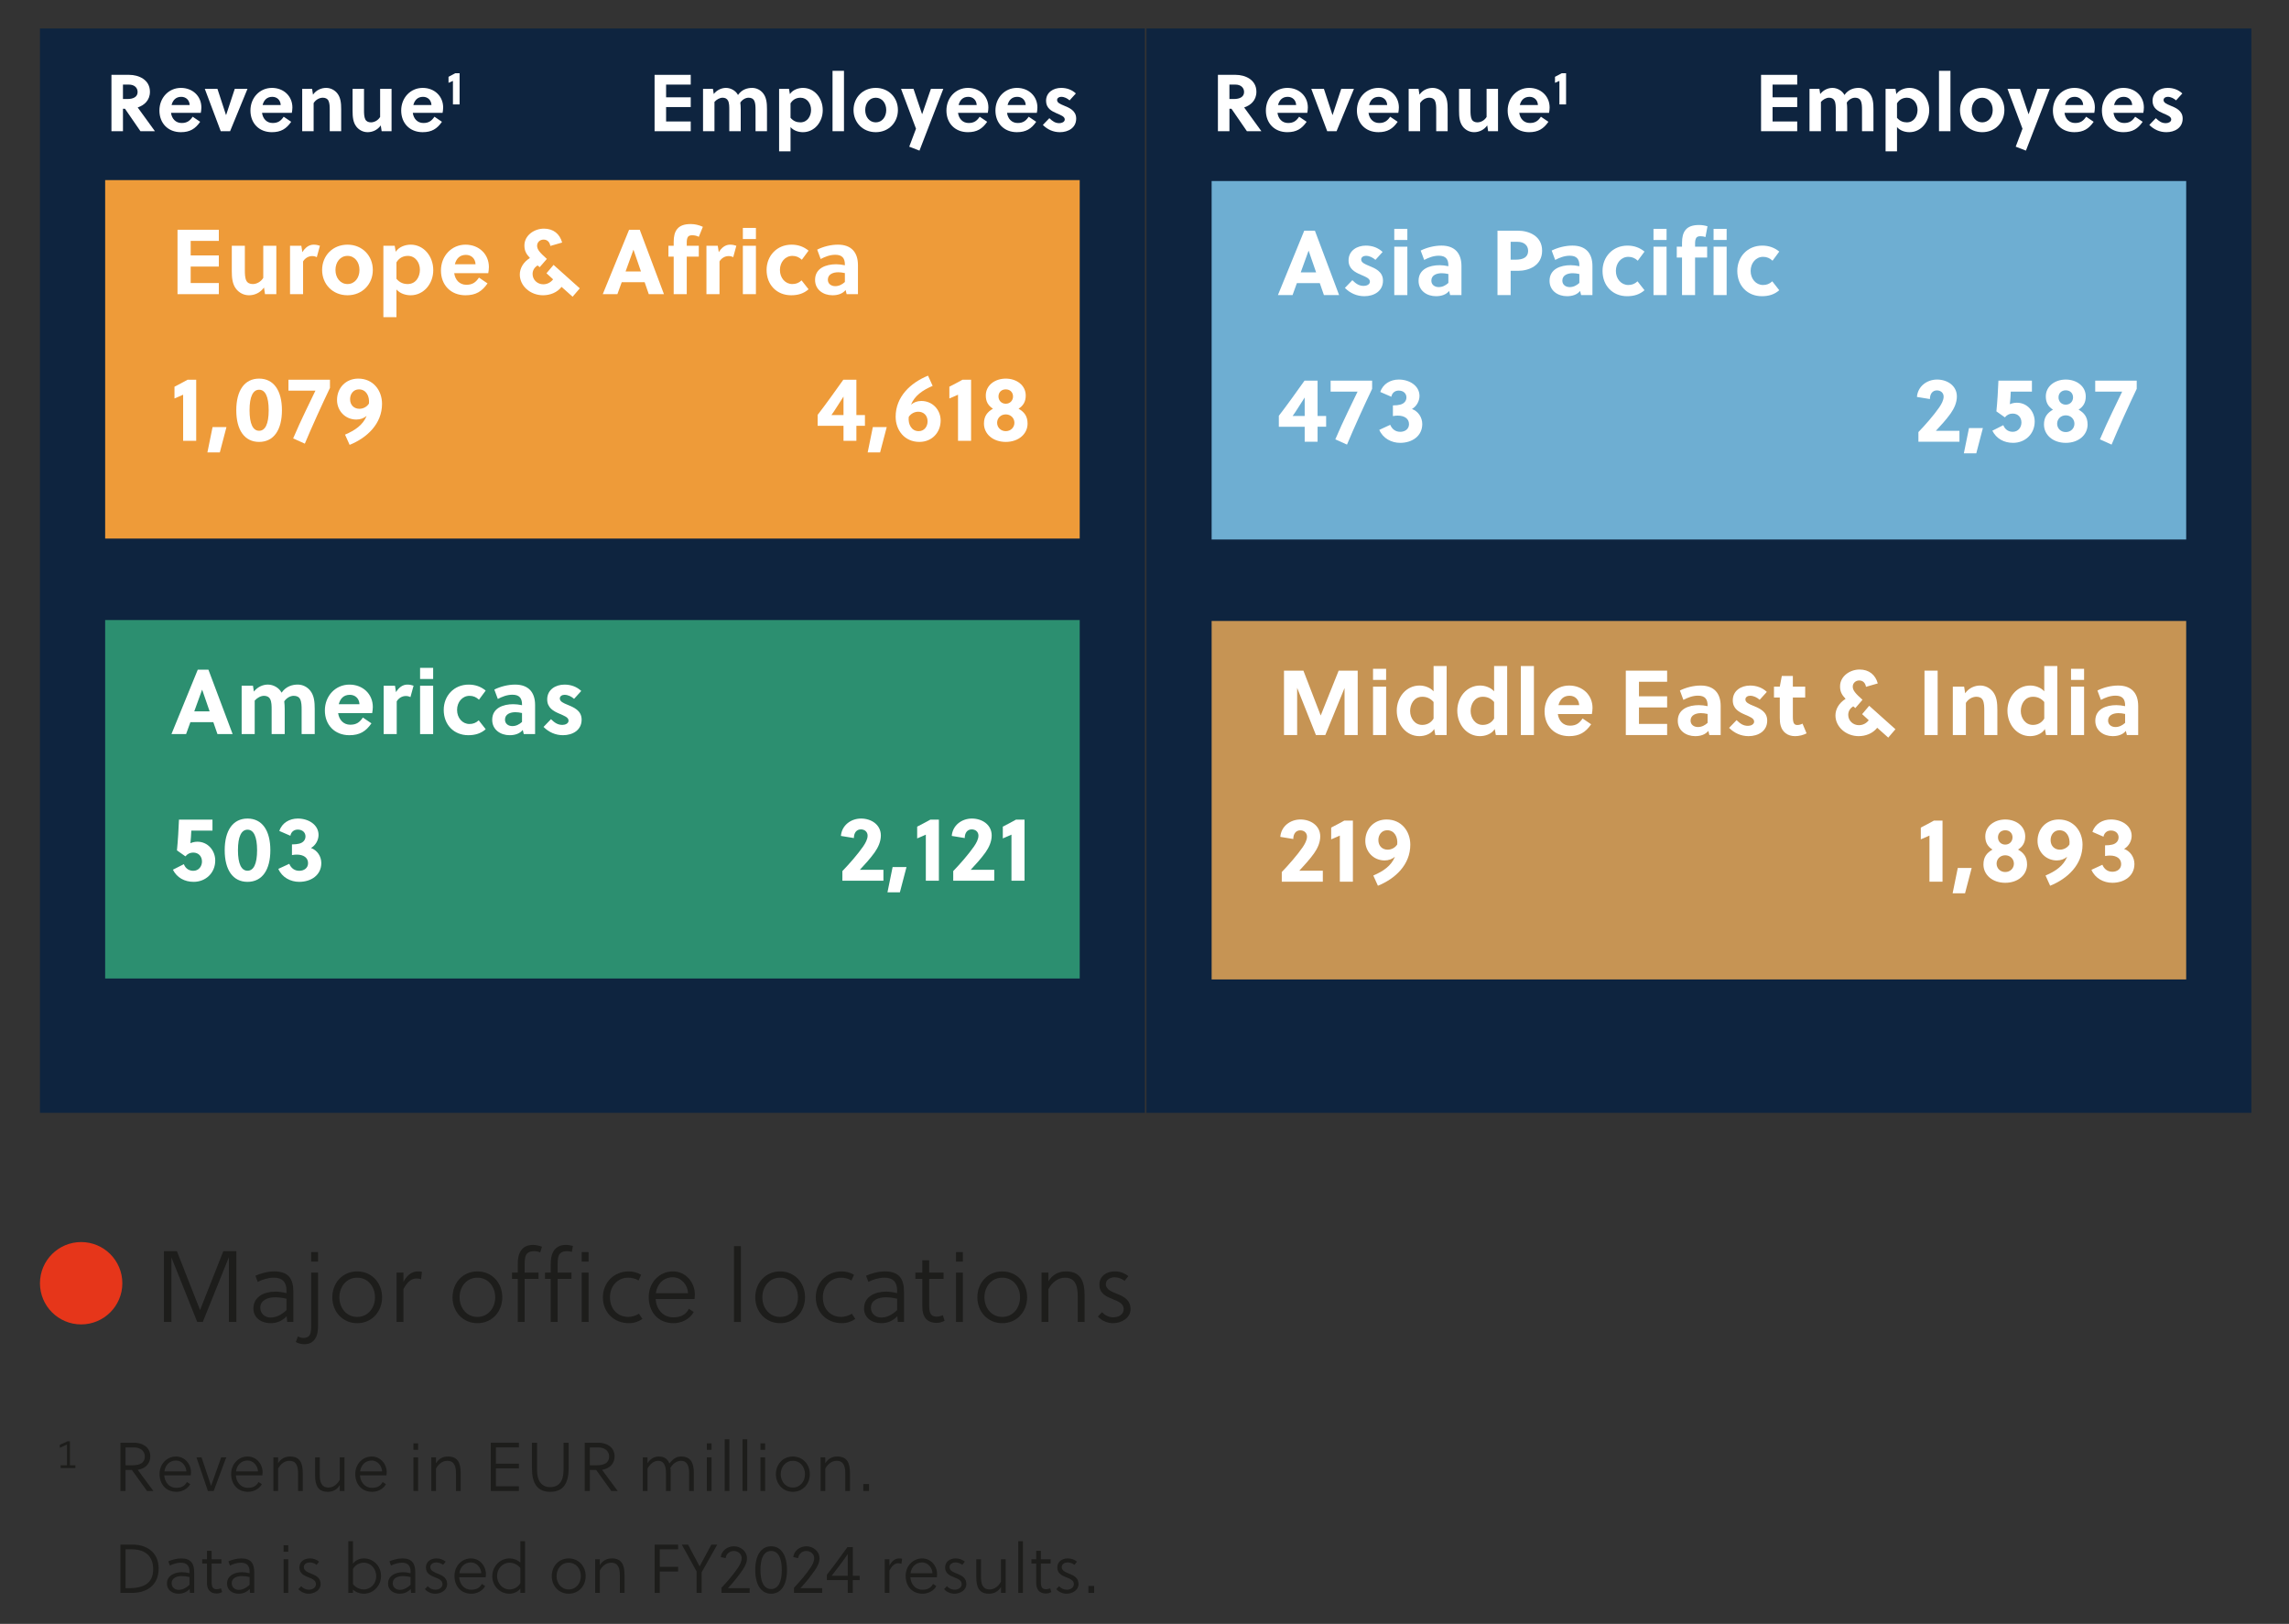 <?xml version="1.0" encoding="UTF-8"?>
<svg id="Laag_1" data-name="Laag 1" xmlns="http://www.w3.org/2000/svg" width="398.146" height="282.508" xmlns:xlink="http://www.w3.org/1999/xlink" viewBox="0 0 398.146 282.508">
  <rect x="0" y="0" width="398.146" height="282.508" fill="#333333" stroke="none"/>
  <defs>
    <style>
      .cls-1 {
        fill: none;
      }

      .cls-2 {
        fill: #052142;
      }

      .cls-3 {
        fill: #1d1d1b;
      }

      .cls-4 {
        fill: #ee9b39;
      }

      .cls-5 {
        fill: #e6361a;
      }

      .cls-6 {
        clip-path: url(#clippath-1);
      }

      .cls-7 {
        fill: #fff;
      }

      .cls-8 {
        fill: #2c8f70;
      }

      .cls-9 {
        opacity: .8;
      }

      .cls-10 {
        fill: #c69454;
      }

      .cls-11 {
        clip-path: url(#clippath);
      }

      .cls-12 {
        fill: #6eaed2;
      }
    </style>
    <clipPath id="clippath">
      <rect class="cls-1" x="4.952" y="3.819" width="196.189" height="190.916"/>
    </clipPath>
    <clipPath id="clippath-1">
      <rect class="cls-1" x="197.41" y="3.819" width="196.189" height="190.916"/>
    </clipPath>
  </defs>
  <g>
    <path class="cls-3" d="M41.114,229.981h-1.303v-11.26l-4.539,11.26h-.967l-4.486-11.225v11.225h-1.303v-12.314h2.252l4.029,10.238,4.047-10.238h2.27v12.314Z"/>
    <path class="cls-3" d="M49.864,228.979c-.827.896-1.83,1.213-2.815,1.213-1.583,0-2.973-.932-2.973-2.551,0-2.111,1.97-2.938,3.8-2.938.581,0,1.179.07,1.953.264v-.475c0-1.426-.704-2.217-2.199-2.217-1.003,0-2.129.369-2.798.738l-.404-1.072c.792-.369,2.129-.758,3.255-.758,2.551,0,3.343,1.338,3.343,3.555v5.242h-1.073l-.088-1.002ZM47.823,225.688c-1.179,0-2.551.477-2.551,1.812,0,1.039.809,1.707,1.812,1.707.985,0,1.936-.51,2.745-1.285v-1.988c-.739-.176-1.391-.246-2.006-.246Z"/>
    <path class="cls-3" d="M51.82,232.479c.264.158.58.281.933.281.527,0,.861-.158,1.056-.422.299-.404.316-1.072.316-1.883v-9.061h1.196v9.168c0,.791-.053,1.74-.581,2.445-.422.58-1.038.844-1.794.844-.528,0-1.056-.141-1.496-.387l.37-.986ZM54.124,219.479v-1.654h1.196v1.654h-1.196Z"/>
    <path class="cls-3" d="M66.458,225.688c0,2.498-1.776,4.504-4.328,4.504-2.551,0-4.328-2.006-4.328-4.504s1.777-4.504,4.328-4.504c2.552,0,4.328,2.006,4.328,4.504ZM62.13,222.276c-1.917,0-3.096,1.619-3.096,3.412,0,1.795,1.179,3.414,3.096,3.414,1.918,0,3.097-1.619,3.097-3.414,0-1.793-1.179-3.412-3.097-3.412Z"/>
    <path class="cls-3" d="M70.175,223.014c.475-.949,1.302-1.83,2.498-1.83.229,0,.475.018.722.07l-.159,1.32c-.264-.123-.475-.158-.809-.158-.985,0-1.637.738-2.252,1.83v5.734h-1.196v-8.586h1.196v1.619Z"/>
    <path class="cls-3" d="M87.368,225.688c0,2.498-1.777,4.504-4.328,4.504s-4.328-2.006-4.328-4.504,1.777-4.504,4.328-4.504,4.328,2.006,4.328,4.504ZM83.039,222.276c-1.918,0-3.097,1.619-3.097,3.412,0,1.795,1.179,3.414,3.097,3.414s3.097-1.619,3.097-3.414c0-1.793-1.179-3.412-3.097-3.412Z"/>
    <path class="cls-3" d="M93.968,217.877c-.299-.123-.65-.211-1.072-.211-.353,0-.774.053-1.091.299-.476.369-.546,1.072-.546,2.023v1.406h2.41v1.092h-2.41v7.494h-1.196v-7.494h-1.003v-1.092h1.003v-1.512c0-.881.141-1.707.545-2.305.405-.6,1.056-1.004,2.111-1.004.563,0,1.144.176,1.549.316l-.3.986ZM99.475,217.789c-.246-.07-.527-.123-.844-.123-.353,0-.774.053-1.091.299-.476.369-.546,1.072-.546,2.023v1.406h2.41v1.092h-2.41v7.494h-1.196v-7.494h-1.003v-1.092h1.003v-1.512c0-.881.141-1.707.546-2.305.404-.6,1.056-1.004,2.11-1.004.405,0,.845.088,1.197.193l-.177,1.021ZM101.182,219.479v-1.654h1.196v1.654h-1.196ZM101.182,229.981v-8.586h1.196v8.586h-1.196Z"/>
    <path class="cls-3" d="M111.745,229.453c-.704.475-1.443.738-2.34.738-2.675,0-4.54-1.936-4.54-4.504,0-2.516,1.883-4.504,4.504-4.504.792,0,1.531.229,2.146.582l-.439,1.002c-.475-.316-1.214-.492-1.795-.492-1.952,0-3.184,1.566-3.184,3.412,0,1.936,1.231,3.414,3.219,3.414.546,0,1.391-.246,1.812-.562l.616.914Z"/>
    <path class="cls-3" d="M114.035,225.987c.105,1.654,1.196,3.186,3.061,3.186,1.144,0,2.111-.316,2.728-1.479l.844.545c-.686,1.285-2.182,1.953-3.483,1.953-2.814,0-4.346-2.041-4.346-4.557,0-2.533,1.865-4.451,4.205-4.451,2.217,0,3.818,1.883,3.818,4.012,0,.281-.035.633-.053.791h-6.773ZM117.042,222.205c-1.653,0-2.727,1.16-2.973,2.762h5.612c-.071-1.443-1.179-2.762-2.64-2.762Z"/>
    <path class="cls-3" d="M128.87,229.981h-1.196v-13.195h1.196v13.195Z"/>
    <path class="cls-3" d="M140.027,225.688c0,2.498-1.777,4.504-4.328,4.504s-4.328-2.006-4.328-4.504,1.777-4.504,4.328-4.504,4.328,2.006,4.328,4.504ZM135.699,222.276c-1.918,0-3.097,1.619-3.097,3.412,0,1.795,1.179,3.414,3.097,3.414s3.097-1.619,3.097-3.414c0-1.793-1.179-3.412-3.097-3.412Z"/>
    <path class="cls-3" d="M148.774,229.453c-.704.475-1.442.738-2.34.738-2.674,0-4.539-1.936-4.539-4.504,0-2.516,1.883-4.504,4.504-4.504.792,0,1.53.229,2.146.582l-.44,1.002c-.475-.316-1.214-.492-1.794-.492-1.953,0-3.185,1.566-3.185,3.412,0,1.936,1.231,3.414,3.22,3.414.545,0,1.39-.246,1.812-.562l.615.914Z"/>
    <path class="cls-3" d="M156.078,228.979c-.827.896-1.83,1.213-2.815,1.213-1.583,0-2.973-.932-2.973-2.551,0-2.111,1.97-2.938,3.8-2.938.581,0,1.179.07,1.953.264v-.475c0-1.426-.704-2.217-2.199-2.217-1.003,0-2.129.369-2.798.738l-.404-1.072c.792-.369,2.129-.758,3.255-.758,2.551,0,3.343,1.338,3.343,3.555v5.242h-1.073l-.088-1.002ZM154.037,225.688c-1.179,0-2.551.477-2.551,1.812,0,1.039.809,1.707,1.812,1.707.985,0,1.936-.51,2.745-1.285v-1.988c-.739-.176-1.391-.246-2.006-.246Z"/>
    <path class="cls-3" d="M161.623,222.487v4.732c0,1.549.528,1.83,1.32,1.83.316,0,.668-.088,1.056-.229l.299.949c-.388.211-.862.369-1.372.369-1.672,0-2.499-1.002-2.499-2.779v-4.873h-1.214v-1.092h1.214v-2.146h1.196v2.146h2.499v1.092h-2.499Z"/>
    <path class="cls-3" d="M166.288,219.479v-1.654h1.196v1.654h-1.196ZM166.288,229.981v-8.586h1.196v8.586h-1.196Z"/>
    <path class="cls-3" d="M178.658,225.688c0,2.498-1.776,4.504-4.328,4.504-2.551,0-4.328-2.006-4.328-4.504s1.777-4.504,4.328-4.504c2.552,0,4.328,2.006,4.328,4.504ZM174.329,222.276c-1.917,0-3.096,1.619-3.096,3.412,0,1.795,1.179,3.414,3.096,3.414,1.918,0,3.097-1.619,3.097-3.414,0-1.793-1.179-3.412-3.097-3.412Z"/>
    <path class="cls-3" d="M182.357,221.395v1.514c.686-1.143,1.741-1.725,3.061-1.725,2.446,0,3.237,1.566,3.237,4.152v4.645h-1.196v-4.451c0-1.617-.299-3.254-2.217-3.254-1.284,0-2.322.914-2.885,2.006v5.699h-1.196v-8.586h1.196Z"/>
    <path class="cls-3" d="M195.608,222.821c-.475-.369-1.108-.615-1.741-.615-.669,0-1.514.369-1.514,1.178,0,1.021,1.108,1.355,2.199,1.812,1.056.439,2.094,1.039,2.094,2.568,0,1.514-1.583,2.428-3.026,2.428-.967,0-1.952-.387-2.656-1.16l.722-.758c.51.547,1.161.898,1.971.898.826,0,1.794-.439,1.794-1.426,0-.984-.915-1.336-1.883-1.725-1.126-.457-2.34-.967-2.34-2.533,0-1.477,1.231-2.305,2.675-2.305.897,0,1.688.281,2.357.828l-.651.809Z"/>
  </g>
  <path class="cls-3" d="M11.653,254.914v-3.62c-.266.14-.832.405-1.251.573v-.51c.419-.175.95-.419,1.328-.608h.433v4.165h.95v.475h-2.565v-.475h1.104Z"/>
  <g>
    <path class="cls-3" d="M21.835,259.385h-.888v-8.396h2.41c1.26,0,2.783.66,2.783,2.363,0,1.235-.792,2.122-2.184,2.351.912,1.247,2.267,3.07,2.723,3.682h-1.104l-2.639-3.658h-1.103v3.658ZM21.835,254.911h1.223c1.308,0,2.135-.443,2.135-1.535,0-.947-.768-1.571-1.895-1.571h-1.463v3.106Z"/>
    <path class="cls-3" d="M28.567,256.662c.072,1.128.815,2.171,2.087,2.171.78,0,1.439-.216,1.859-1.008l.575.372c-.468.876-1.487,1.331-2.374,1.331-1.919,0-2.963-1.391-2.963-3.105,0-1.728,1.271-3.035,2.866-3.035,1.512,0,2.603,1.283,2.603,2.735,0,.191-.023.432-.035.539h-4.618ZM30.618,254.084c-1.127,0-1.858.791-2.026,1.883h3.826c-.049-.983-.804-1.883-1.8-1.883Z"/>
    <path class="cls-3" d="M34.171,253.533h.888l1.655,4.953,1.763-4.953h.876l-2.183,5.853h-1.008l-1.991-5.853Z"/>
    <path class="cls-3" d="M41.023,256.662c.072,1.128.815,2.171,2.087,2.171.78,0,1.439-.216,1.859-1.008l.575.372c-.468.876-1.487,1.331-2.374,1.331-1.919,0-2.963-1.391-2.963-3.105,0-1.728,1.271-3.035,2.866-3.035,1.512,0,2.603,1.283,2.603,2.735,0,.191-.023.432-.035.539h-4.618ZM43.074,254.084c-1.127,0-1.858.791-2.026,1.883h3.826c-.049-.983-.804-1.883-1.8-1.883Z"/>
    <path class="cls-3" d="M48.367,253.533v1.031c.468-.779,1.188-1.176,2.087-1.176,1.667,0,2.207,1.067,2.207,2.831v3.166h-.815v-3.034c0-1.104-.204-2.219-1.512-2.219-.875,0-1.583.623-1.967,1.367v3.886h-.815v-5.853h.815Z"/>
    <path class="cls-3" d="M59.105,259.385v-1.031c-.468.779-1.188,1.175-2.087,1.175-1.667,0-2.207-1.067-2.207-2.83v-3.166h.815v3.034c0,1.104.204,2.219,1.511,2.219.876,0,1.584-.624,1.968-1.367v-3.886h.815v5.853h-.815Z"/>
    <path class="cls-3" d="M62.611,256.662c.072,1.128.815,2.171,2.087,2.171.779,0,1.439-.216,1.858-1.008l.576.372c-.468.876-1.487,1.331-2.375,1.331-1.919,0-2.962-1.391-2.962-3.105,0-1.728,1.271-3.035,2.866-3.035,1.511,0,2.603,1.283,2.603,2.735,0,.191-.024.432-.036.539h-4.617ZM64.662,254.084c-1.128,0-1.859.791-2.027,1.883h3.826c-.048-.983-.804-1.883-1.799-1.883Z"/>
    <path class="cls-3" d="M71.911,252.225v-1.127h.815v1.127h-.815ZM71.911,259.385v-5.853h.815v5.853h-.815Z"/>
    <path class="cls-3" d="M75.834,253.533v1.031c.468-.779,1.188-1.176,2.087-1.176,1.667,0,2.207,1.067,2.207,2.831v3.166h-.815v-3.034c0-1.104-.204-2.219-1.512-2.219-.875,0-1.583.623-1.967,1.367v3.886h-.815v-5.853h.815Z"/>
    <path class="cls-3" d="M85.374,259.385v-8.396h4.882v.815h-3.994v2.831h3.994v.815h-3.994v3.118h3.994v.815h-4.882Z"/>
    <path class="cls-3" d="M98.907,255.439c0,2.639-.947,4.09-3.214,4.09-2.207,0-3.166-1.451-3.166-4.09v-4.449h.888v4.785c0,1.979.887,2.938,2.303,2.938,1.427,0,2.303-.959,2.303-2.938v-4.785h.887v4.449Z"/>
    <path class="cls-3" d="M102.594,259.385h-.888v-8.396h2.411c1.259,0,2.782.66,2.782,2.363,0,1.235-.792,2.122-2.183,2.351.911,1.247,2.267,3.07,2.723,3.682h-1.104l-2.639-3.658h-1.104v3.658ZM102.594,254.911h1.224c1.307,0,2.135-.443,2.135-1.535,0-.947-.768-1.571-1.896-1.571h-1.463v3.106Z"/>
    <path class="cls-3" d="M112.625,253.533v1.031c.468-.779,1.188-1.176,1.955-1.176.983,0,1.56.444,1.848,1.212.743-.947,1.331-1.212,2.062-1.212,1.56,0,2.194.996,2.194,2.831v3.166h-.815v-3.034c0-1.115-.252-2.219-1.415-2.219-.695,0-1.403.468-1.847,1.224.036.264.048.539.048.839v3.19h-.815v-3.034c0-1.104-.204-2.219-1.379-2.219-.744,0-1.452.623-1.836,1.367v3.886h-.815v-5.853h.815Z"/>
    <path class="cls-3" d="M122.947,252.225v-1.127h.815v1.127h-.815ZM122.947,259.385v-5.853h.815v5.853h-.815Z"/>
    <path class="cls-3" d="M126.87,259.385h-.815v-8.995h.815v8.995Z"/>
    <path class="cls-3" d="M129.978,259.385h-.815v-8.995h.815v8.995Z"/>
    <path class="cls-3" d="M132.27,252.225v-1.127h.815v1.127h-.815ZM132.27,259.385v-5.853h.815v5.853h-.815Z"/>
    <path class="cls-3" d="M140.86,256.458c0,1.703-1.212,3.07-2.951,3.07-1.738,0-2.95-1.367-2.95-3.07s1.212-3.07,2.95-3.07c1.739,0,2.951,1.367,2.951,3.07ZM137.909,254.132c-1.307,0-2.11,1.104-2.11,2.326,0,1.224.804,2.327,2.11,2.327,1.308,0,2.111-1.104,2.111-2.327,0-1.223-.804-2.326-2.111-2.326Z"/>
    <path class="cls-3" d="M143.549,253.533v1.031c.468-.779,1.188-1.176,2.087-1.176,1.668,0,2.207,1.067,2.207,2.831v3.166h-.815v-3.034c0-1.104-.204-2.219-1.511-2.219-.876,0-1.584.623-1.968,1.367v3.886h-.815v-5.853h.815Z"/>
    <path class="cls-3" d="M150.162,259.385v-1.211h.995v1.211h-.995Z"/>
  </g>
  <g>
    <path class="cls-3" d="M20.948,268.716h2.183c2.123,0,4.462,1.128,4.462,4.162,0,3.106-2.327,4.233-4.582,4.233h-2.062v-8.396ZM22.327,276.296c2.591,0,4.317-.779,4.317-3.311,0-2.267-1.379-3.454-3.741-3.454h-1.067v6.765h.491Z"/>
    <path class="cls-3" d="M32.982,276.428c-.563.611-1.247.827-1.919.827-1.08,0-2.027-.636-2.027-1.738,0-1.439,1.344-2.003,2.591-2.003.396,0,.804.048,1.331.18v-.324c0-.972-.479-1.511-1.499-1.511-.684,0-1.451.252-1.907.504l-.275-.732c.54-.251,1.451-.516,2.219-.516,1.739,0,2.278.912,2.278,2.423v3.574h-.731l-.06-.684ZM31.59,274.185c-.804,0-1.739.324-1.739,1.235,0,.708.552,1.164,1.235,1.164.672,0,1.319-.349,1.871-.876v-1.355c-.504-.12-.947-.168-1.367-.168Z"/>
    <path class="cls-3" d="M36.811,272.002v3.227c0,1.056.359,1.247.899,1.247.216,0,.456-.06.72-.156l.204.648c-.265.144-.588.252-.936.252-1.14,0-1.703-.685-1.703-1.896v-3.322h-.828v-.743h.828v-1.464h.815v1.464h1.703v.743h-1.703Z"/>
    <path class="cls-3" d="M43.433,276.428c-.563.611-1.247.827-1.919.827-1.079,0-2.026-.636-2.026-1.738,0-1.439,1.343-2.003,2.59-2.003.396,0,.804.048,1.332.18v-.324c0-.972-.48-1.511-1.499-1.511-.684,0-1.451.252-1.907.504l-.276-.732c.54-.251,1.451-.516,2.219-.516,1.739,0,2.279.912,2.279,2.423v3.574h-.731l-.061-.684ZM42.042,274.185c-.804,0-1.739.324-1.739,1.235,0,.708.552,1.164,1.235,1.164.672,0,1.319-.349,1.871-.876v-1.355c-.504-.12-.948-.168-1.367-.168Z"/>
    <path class="cls-3" d="M49.327,269.951v-1.127h.815v1.127h-.815ZM49.327,277.112v-5.853h.815v5.853h-.815Z"/>
    <path class="cls-3" d="M55.061,272.231c-.323-.252-.755-.42-1.187-.42-.456,0-1.032.252-1.032.804,0,.695.756.923,1.5,1.235.719.3,1.427.707,1.427,1.751,0,1.031-1.079,1.654-2.062,1.654-.66,0-1.332-.264-1.812-.791l.492-.516c.348.371.791.611,1.343.611.563,0,1.224-.3,1.224-.972,0-.671-.624-.911-1.283-1.175-.768-.312-1.596-.66-1.596-1.728,0-1.007.84-1.571,1.823-1.571.612,0,1.151.192,1.607.564l-.444.552Z"/>
    <path class="cls-3" d="M61.398,272.014c.444-.587,1.164-.899,1.884-.899,1.715,0,2.998,1.38,2.998,3.047s-1.295,3.094-3.011,3.094c-.659,0-1.367-.252-1.871-.72v.576h-.815v-8.995h.815v3.897ZM61.398,275.588c.433.564,1.188.924,1.859.924,1.271,0,2.183-1.056,2.183-2.303,0-1.26-.899-2.351-2.183-2.351-.72,0-1.523.42-1.859,1.104v2.626Z"/>
    <path class="cls-3" d="M71.441,276.428c-.563.611-1.247.827-1.919.827-1.079,0-2.026-.636-2.026-1.738,0-1.439,1.343-2.003,2.59-2.003.396,0,.804.048,1.332.18v-.324c0-.972-.48-1.511-1.499-1.511-.684,0-1.451.252-1.907.504l-.276-.732c.54-.251,1.451-.516,2.219-.516,1.739,0,2.279.912,2.279,2.423v3.574h-.731l-.061-.684ZM70.05,274.185c-.804,0-1.739.324-1.739,1.235,0,.708.552,1.164,1.235,1.164.672,0,1.319-.349,1.871-.876v-1.355c-.504-.12-.948-.168-1.367-.168Z"/>
    <path class="cls-3" d="M77.069,272.231c-.323-.252-.755-.42-1.187-.42-.456,0-1.032.252-1.032.804,0,.695.756.923,1.5,1.235.719.3,1.427.707,1.427,1.751,0,1.031-1.079,1.654-2.062,1.654-.66,0-1.332-.264-1.812-.791l.492-.516c.348.371.791.611,1.343.611.563,0,1.224-.3,1.224-.972,0-.671-.624-.911-1.283-1.175-.768-.312-1.596-.66-1.596-1.728,0-1.007.84-1.571,1.823-1.571.612,0,1.151.192,1.607.564l-.444.552Z"/>
    <path class="cls-3" d="M79.867,274.389c.072,1.128.815,2.171,2.087,2.171.779,0,1.439-.216,1.858-1.008l.576.372c-.468.876-1.487,1.331-2.375,1.331-1.919,0-2.962-1.391-2.962-3.105,0-1.728,1.271-3.035,2.866-3.035,1.511,0,2.603,1.283,2.603,2.735,0,.191-.024.432-.036.539h-4.617ZM81.917,271.811c-1.128,0-1.859.791-2.027,1.883h3.826c-.048-.983-.804-1.883-1.799-1.883Z"/>
    <path class="cls-3" d="M90.508,276.356c-.443.588-1.163.899-1.883.899-1.715,0-2.998-1.379-2.998-3.046s1.295-3.095,3.01-3.095c.66,0,1.367.252,1.871.72v-3.718h.815v8.995h-.815v-.756ZM90.508,272.782c-.432-.563-1.188-.923-1.858-.923-1.271,0-2.184,1.056-2.184,2.303,0,1.259.899,2.351,2.184,2.351.719,0,1.522-.42,1.858-1.104v-2.627Z"/>
    <path class="cls-3" d="M101.871,274.185c0,1.703-1.211,3.07-2.95,3.07s-2.95-1.367-2.95-3.07,1.211-3.07,2.95-3.07,2.95,1.367,2.95,3.07ZM98.921,271.859c-1.308,0-2.111,1.104-2.111,2.326,0,1.224.804,2.327,2.111,2.327s2.11-1.104,2.11-2.327c0-1.223-.803-2.326-2.11-2.326Z"/>
    <path class="cls-3" d="M104.334,271.259v1.031c.468-.779,1.188-1.176,2.087-1.176,1.667,0,2.207,1.067,2.207,2.831v3.166h-.815v-3.034c0-1.104-.204-2.219-1.512-2.219-.875,0-1.583.623-1.967,1.367v3.886h-.815v-5.853h.815Z"/>
    <path class="cls-3" d="M114.762,273.394v3.718h-.888v-8.396h4.078v.815h-3.19v3.047h3.19v.815h-3.19Z"/>
    <path class="cls-3" d="M122.045,273.526v3.586h-.888v-3.754l-2.566-4.642h1.092l1.99,3.754h.036l2.027-3.754h1.02l-2.711,4.81Z"/>
    <path class="cls-3" d="M125.491,276.224c.924-.983,2.111-2.339,2.854-3.466.324-.479.659-1.067.659-1.703,0-.731-.647-1.235-1.379-1.235-.695,0-1.331.504-1.403,1.247l-.852-.18c.108-1.115,1.151-1.883,2.291-1.883s2.267.852,2.267,2.087c0,.731-.336,1.415-.791,2.074-.744,1.067-1.619,2.171-2.531,3.131h3.79v.815h-4.905v-.888Z"/>
    <path class="cls-3" d="M136.887,273.13c0,2.555-1.007,4.125-2.758,4.125s-2.759-1.57-2.759-4.125,1.008-4.126,2.759-4.126,2.758,1.571,2.758,4.126ZM132.27,273.13c0,2.206.684,3.31,1.859,3.31,1.175,0,1.858-1.104,1.858-3.31,0-2.207-.684-3.311-1.858-3.311-1.176,0-1.859,1.104-1.859,3.311Z"/>
    <path class="cls-3" d="M138.103,276.224c.923-.983,2.11-2.339,2.854-3.466.324-.479.66-1.067.66-1.703,0-.731-.647-1.235-1.379-1.235-.696,0-1.332.504-1.403,1.247l-.852-.18c.107-1.115,1.151-1.883,2.29-1.883,1.14,0,2.268.852,2.268,2.087,0,.731-.336,1.415-.792,2.074-.743,1.067-1.619,2.171-2.53,3.131h3.79v.815h-4.905v-.888Z"/>
    <path class="cls-3" d="M148.336,274.893v2.219h-.876v-2.219h-3.634v-.936c1.235-1.571,2.519-3.334,3.574-4.81h.936v4.989h1.187v.756h-1.187ZM144.654,274.137h2.807v-3.777c-.863,1.271-2.075,2.854-2.807,3.777Z"/>
    <path class="cls-3" d="M154.709,272.363c.324-.648.888-1.248,1.703-1.248.156,0,.324.013.492.048l-.108.9c-.18-.084-.323-.108-.552-.108-.671,0-1.115.504-1.535,1.247v3.91h-.815v-5.853h.815v1.104Z"/>
    <path class="cls-3" d="M158.346,274.389c.072,1.128.815,2.171,2.087,2.171.779,0,1.439-.216,1.858-1.008l.576.372c-.468.876-1.487,1.331-2.375,1.331-1.919,0-2.962-1.391-2.962-3.105,0-1.728,1.271-3.035,2.866-3.035,1.511,0,2.603,1.283,2.603,2.735,0,.191-.024.432-.036.539h-4.617ZM160.397,271.811c-1.128,0-1.859.791-2.027,1.883h3.826c-.048-.983-.804-1.883-1.799-1.883Z"/>
    <path class="cls-3" d="M167.38,272.231c-.324-.252-.756-.42-1.188-.42-.456,0-1.031.252-1.031.804,0,.695.756.923,1.499,1.235.72.3,1.428.707,1.428,1.751,0,1.031-1.08,1.654-2.063,1.654-.659,0-1.331-.264-1.811-.791l.491-.516c.348.371.792.611,1.344.611.563,0,1.223-.3,1.223-.972,0-.671-.623-.911-1.283-1.175-.768-.312-1.595-.66-1.595-1.728,0-1.007.84-1.571,1.823-1.571.611,0,1.151.192,1.606.564l-.443.552Z"/>
    <path class="cls-3" d="M174.112,277.112v-1.031c-.468.779-1.188,1.175-2.087,1.175-1.667,0-2.207-1.067-2.207-2.83v-3.166h.815v3.034c0,1.104.204,2.219,1.511,2.219.876,0,1.584-.624,1.968-1.367v-3.886h.815v5.853h-.815Z"/>
    <path class="cls-3" d="M177.929,277.112h-.815v-8.995h.815v8.995Z"/>
    <path class="cls-3" d="M181.049,272.002v3.227c0,1.056.359,1.247.899,1.247.216,0,.456-.06.72-.156l.204.648c-.265.144-.588.252-.936.252-1.14,0-1.703-.685-1.703-1.896v-3.322h-.828v-.743h.828v-1.464h.815v1.464h1.703v.743h-1.703Z"/>
    <path class="cls-3" d="M186.892,272.231c-.324-.252-.756-.42-1.188-.42-.456,0-1.031.252-1.031.804,0,.695.756.923,1.499,1.235.72.3,1.428.707,1.428,1.751,0,1.031-1.08,1.654-2.063,1.654-.659,0-1.331-.264-1.811-.791l.491-.516c.348.371.792.611,1.344.611.563,0,1.223-.3,1.223-.972,0-.671-.623-.911-1.283-1.175-.768-.312-1.595-.66-1.595-1.728,0-1.007.84-1.571,1.823-1.571.611,0,1.151.192,1.606.564l-.443.552Z"/>
    <path class="cls-3" d="M189.318,277.112v-1.211h.995v1.211h-.995Z"/>
  </g>
  <path class="cls-5" d="M14.115,216.079c-3.956,0-7.164,3.208-7.164,7.164s3.208,7.162,7.164,7.162,7.164-3.206,7.164-7.162-3.208-7.164-7.164-7.164"/>
  <g class="cls-9">
    <g class="cls-11">
      <rect class="cls-2" x="6.951" y="4.956" width="192.188" height="188.641"/>
    </g>
  </g>
  <g>
    <path class="cls-7" d="M113.857,22.827v-9.805h6.289v1.695h-4.285v2.213h4.285v1.695h-4.285v2.507h4.285v1.695h-6.289Z"/>
    <path class="cls-7" d="M131.417,22.827v-3.726c0-.546-.014-1.163-.224-1.583-.183-.364-.532-.518-.98-.518-.519,0-1.079.308-1.442.84.041.364.069.756.069,1.163v3.824h-1.989v-3.726c0-.546,0-1.177-.224-1.597-.183-.35-.519-.504-.938-.504-.49,0-1.051.308-1.415.729v5.099h-1.989v-7.368h1.723l.141.896c.588-.742,1.4-1.064,2.129-1.064.841,0,1.709.49,2.088,1.233.686-.981,1.652-1.233,2.451-1.233.784,0,1.471.364,1.933.953.574.742.658,1.695.658,2.759v3.824h-1.989Z"/>
    <path class="cls-7" d="M137.238,15.459l.154.911c.532-.798,1.527-1.079,2.283-1.079,1.961,0,3.432,1.737,3.432,3.88,0,2.073-1.457,3.824-3.445,3.824-.715,0-1.598-.238-2.158-.882v4.216h-1.988v-10.87h1.723ZM137.503,20.488c.49.588,1.079.798,1.709.798,1.275,0,1.863-1.134,1.863-2.171,0-1.093-.686-2.115-1.835-2.115-.63,0-1.303.252-1.737.98v2.507Z"/>
    <path class="cls-7" d="M146.8,22.827h-1.99v-10.506h1.99v10.506Z"/>
    <path class="cls-7" d="M156.183,19.143c0,2.171-1.611,3.852-3.853,3.852-2.255,0-3.866-1.681-3.866-3.852,0-2.171,1.611-3.852,3.866-3.852,2.241,0,3.853,1.681,3.853,3.852ZM152.33,17c-1.093,0-1.835.938-1.835,2.143s.742,2.143,1.835,2.143,1.821-.938,1.821-2.143-.729-2.143-1.821-2.143Z"/>
    <path class="cls-7" d="M158.896,15.459l1.484,4.385h.027l1.514-4.385h2.156l-4.146,10.744-1.778-.687,1.177-3.124-2.605-6.934h2.172Z"/>
    <path class="cls-7" d="M166.638,19.633c.14,1.009.798,1.765,1.848,1.765.953,0,1.443-.392,1.92-1.093l1.303.883c-.841,1.218-1.779,1.807-3.361,1.807-2.229,0-3.727-1.555-3.727-3.768,0-2.227,1.625-3.936,3.74-3.936,2.045,0,3.558,1.443,3.558,3.404,0,.294-.042.645-.099.938h-5.182ZM169.887,18.275c-.042-.883-.658-1.429-1.471-1.429-.952,0-1.471.603-1.681,1.429h3.151Z"/>
    <path class="cls-7" d="M175.163,19.633c.141,1.009.799,1.765,1.849,1.765.952,0,1.442-.392,1.919-1.093l1.303.883c-.84,1.218-1.779,1.807-3.361,1.807-2.228,0-3.727-1.555-3.727-3.768,0-2.227,1.625-3.936,3.74-3.936,2.045,0,3.559,1.443,3.559,3.404,0,.294-.043.645-.099.938h-5.183ZM178.413,18.275c-.043-.883-.658-1.429-1.471-1.429-.953,0-1.471.603-1.682,1.429h3.152Z"/>
    <path class="cls-7" d="M186.042,17.462c-.379-.336-.896-.617-1.457-.617-.378,0-.715.21-.715.561,0,.462.547.7,1.164.953.951.392,2.156.868,2.156,2.269,0,1.625-1.4,2.367-2.829,2.367-1.149,0-2.157-.448-2.97-1.261l1.135-1.176c.561.546,1.022.868,1.736.868.406,0,.939-.196.939-.644,0-.519-.673-.743-1.401-1.065-.882-.378-1.849-.882-1.849-2.171,0-1.499,1.289-2.255,2.633-2.255.98,0,1.863.322,2.55.967l-1.093,1.205Z"/>
  </g>
  <g>
    <path class="cls-7" d="M22.494,13.022c1.583,0,3.586.812,3.586,2.941,0,1.527-1.037,2.367-2.129,2.731.868,1.219,2.325,3.222,2.997,4.132h-2.521l-2.689-3.908h-.35v3.908h-2.003v-9.805h3.109ZM21.387,17.224h.784c1.009,0,1.765-.364,1.765-1.219,0-.771-.602-1.289-1.498-1.289h-1.051v2.507Z"/>
    <path class="cls-7" d="M29.745,19.633c.14,1.009.798,1.765,1.849,1.765.952,0,1.442-.392,1.919-1.093l1.303.883c-.841,1.218-1.779,1.807-3.361,1.807-2.228,0-3.727-1.555-3.727-3.768,0-2.227,1.625-3.936,3.74-3.936,2.045,0,3.558,1.443,3.558,3.404,0,.294-.042.645-.098.938h-5.183ZM32.994,18.275c-.042-.883-.658-1.429-1.471-1.429-.952,0-1.471.603-1.681,1.429h3.151Z"/>
    <path class="cls-7" d="M43.047,15.459l-3.026,7.368h-1.624l-2.774-7.368h2.199l1.485,4.539h.028l1.498-4.539h2.214Z"/>
    <path class="cls-7" d="M45.578,19.633c.14,1.009.798,1.765,1.849,1.765.952,0,1.442-.392,1.919-1.093l1.303.883c-.841,1.218-1.779,1.807-3.361,1.807-2.228,0-3.727-1.555-3.727-3.768,0-2.227,1.625-3.936,3.74-3.936,2.045,0,3.558,1.443,3.558,3.404,0,.294-.042.645-.098.938h-5.183ZM48.828,18.275c-.042-.883-.658-1.429-1.471-1.429-.952,0-1.471.603-1.681,1.429h3.151Z"/>
    <path class="cls-7" d="M54.287,15.459l.154,1.009c.588-.827,1.471-1.177,2.283-1.177.798,0,1.498.378,1.961.967.574.742.658,1.695.658,2.745v3.824h-1.989v-3.726c0-.546-.014-1.163-.224-1.583-.183-.364-.547-.518-.981-.518-.588,0-1.232.336-1.597.938v4.889h-1.989v-7.368h1.724Z"/>
    <path class="cls-7" d="M66.384,22.827l-.154-1.009c-.589.827-1.471,1.177-2.283,1.177-.799,0-1.499-.378-1.961-.966-.574-.743-.658-1.695-.658-2.746v-3.824h1.988v3.726c0,.546.015,1.163.225,1.583.182.364.546.518.98.518.588,0,1.232-.336,1.597-.938v-4.889h1.989v7.368h-1.723Z"/>
    <path class="cls-7" d="M71.8,19.633c.14,1.009.798,1.765,1.849,1.765.952,0,1.442-.392,1.919-1.093l1.303.883c-.841,1.218-1.779,1.807-3.361,1.807-2.228,0-3.727-1.555-3.727-3.768,0-2.227,1.625-3.936,3.74-3.936,2.045,0,3.558,1.443,3.558,3.404,0,.294-.042.645-.098.938h-5.183ZM75.049,18.275c-.042-.883-.658-1.429-1.471-1.429-.952,0-1.471.603-1.681,1.429h3.151Z"/>
  </g>
  <path class="cls-7" d="M78.784,18.165v-4.09c-.245.114-.547.245-.768.334v-1.045c.351-.179.775-.4,1.167-.62h.76v5.42h-1.159Z"/>
  <rect class="cls-8" x="18.291" y="107.867" width="169.512" height="62.362"/>
  <g>
    <path class="cls-7" d="M37.825,127.709l-.721-2.08h-3.985l-.752,2.08h-2.546l4.578-11.204h1.856l4.21,11.204h-2.641ZM33.79,123.756h2.674l-1.297-3.762h-.016l-1.361,3.762Z"/>
    <path class="cls-7" d="M52.465,127.709v-4.258c0-.623-.016-1.328-.256-1.809-.208-.416-.608-.592-1.12-.592-.593,0-1.232.352-1.648.961.048.416.08.863.08,1.328v4.369h-2.273v-4.258c0-.623,0-1.344-.256-1.824-.208-.4-.593-.576-1.072-.576-.561,0-1.201.352-1.617.832v5.826h-2.272v-8.419h1.969l.16,1.024c.672-.848,1.601-1.217,2.433-1.217.96,0,1.953.561,2.385,1.408.784-1.119,1.889-1.408,2.802-1.408.896,0,1.681.416,2.209,1.089.656.849.752,1.937.752,3.153v4.369h-2.273Z"/>
    <path class="cls-7" d="M58.814,124.061c.16,1.152.913,2.016,2.113,2.016,1.089,0,1.648-.447,2.192-1.248l1.489,1.009c-.961,1.393-2.033,2.064-3.842,2.064-2.545,0-4.258-1.776-4.258-4.306,0-2.545,1.856-4.498,4.273-4.498,2.337,0,4.066,1.648,4.066,3.891,0,.336-.049.735-.112,1.072h-5.923ZM62.528,122.508c-.048-1.009-.752-1.633-1.681-1.633-1.089,0-1.681.688-1.921,1.633h3.602Z"/>
    <path class="cls-7" d="M68.878,120.41c.48-.784,1.137-1.312,1.969-1.312.416,0,.784.08,1.089.192l-.545,1.985c-.239-.129-.512-.192-.8-.192-.656,0-1.249.368-1.585.929v5.697h-2.272v-8.419h1.969l.176,1.12Z"/>
    <path class="cls-7" d="M73.069,118.121v-1.936h2.273v1.936h-2.273ZM73.069,127.709v-8.419h2.273v8.419h-2.273Z"/>
    <path class="cls-7" d="M84.48,126.862c-.833.736-1.825,1.04-3.025,1.04-2.481,0-4.273-1.792-4.273-4.401,0-2.449,1.776-4.402,4.338-4.402,1.152,0,2.128.353,2.961,1.041l-1.169,1.584c-.464-.432-.977-.672-1.633-.672-1.28,0-2.177,1.104-2.177,2.449,0,1.408.944,2.449,2.146,2.449.624,0,1.136-.177,1.616-.641l1.217,1.553Z"/>
    <path class="cls-7" d="M91.103,127.709l-.176-.72c-.544.673-1.393.912-2.289.912-1.568,0-3.025-.944-3.025-2.673,0-2.064,1.921-2.721,3.666-2.721.464,0,.992.063,1.521.176v-.129c0-1.056-.433-1.695-1.665-1.695-.96,0-1.809.352-2.545.736l-.608-1.633c1.072-.529,2.369-.865,3.618-.865,2.337,0,3.473,1.361,3.473,3.554v5.058h-1.969ZM90.799,124.044c-.433-.097-.801-.144-1.152-.144-.833,0-1.809.304-1.809,1.296,0,.736.607,1.12,1.28,1.12.656,0,1.2-.287,1.681-.72v-1.553Z"/>
    <path class="cls-7" d="M99.855,121.579c-.433-.384-1.024-.704-1.665-.704-.432,0-.816.24-.816.641,0,.527.625.8,1.329,1.088,1.088.448,2.465.992,2.465,2.593,0,1.856-1.601,2.705-3.233,2.705-1.312,0-2.465-.513-3.394-1.44l1.297-1.345c.641.624,1.168.993,1.984.993.465,0,1.072-.225,1.072-.736,0-.593-.768-.849-1.601-1.217-1.008-.433-2.112-1.009-2.112-2.481,0-1.712,1.473-2.577,3.009-2.577,1.121,0,2.129.369,2.913,1.105l-1.248,1.376Z"/>
  </g>
  <g>
    <path class="cls-7" d="M36.96,144.498h-3.682c-.032.8-.08,1.473-.16,2.192.4-.176.816-.256,1.232-.256,1.809,0,3.089,1.536,3.089,3.265,0,2.146-1.632,3.714-3.761,3.714-1.585,0-2.914-.736-3.602-2.112l1.904-.961c.336.881,1.041,1.152,1.648,1.152.944,0,1.505-.784,1.505-1.616,0-.896-.592-1.553-1.521-1.553-.512,0-.96.177-1.36.656l-1.473-1.04c.16-1.537.304-3.938.352-5.347h5.827v1.905Z"/>
    <path class="cls-7" d="M47.024,147.908c0,3.425-1.424,5.506-3.969,5.506-2.546,0-3.97-2.081-3.97-5.506,0-3.426,1.424-5.507,3.97-5.507,2.545,0,3.969,2.081,3.969,5.507ZM41.39,147.908c0,2.401.608,3.569,1.665,3.569,1.056,0,1.664-1.168,1.664-3.569s-.608-3.569-1.664-3.569c-1.057,0-1.665,1.168-1.665,3.569Z"/>
    <path class="cls-7" d="M50.783,146.899c.496,0,.96-.048,1.248-.128.672-.16,1.104-.624,1.104-1.265,0-.656-.496-1.184-1.345-1.184-.641,0-1.152.383-1.28,1.072l-1.921-.833c.448-1.408,1.776-2.161,3.218-2.161,1.872,0,3.601,1.089,3.601,2.85,0,.912-.527,1.824-1.312,2.273,1.089.399,1.793,1.456,1.793,2.625,0,2.064-1.744,3.265-3.842,3.265-1.504,0-2.993-.769-3.633-2.257l1.904-.881c.32.77.929,1.217,1.745,1.217.8,0,1.521-.464,1.521-1.328,0-.977-.816-1.488-1.953-1.488-.191,0-.544.016-.848.08v-1.857Z"/>
  </g>
  <g>
    <path class="cls-7" d="M153.663,153.221h-7.14v-1.68c1.232-1.281,2.674-2.93,3.618-4.29.384-.561.768-1.249.768-1.873,0-.656-.496-1.089-1.168-1.089-.752,0-1.217.593-1.217,1.506l-2.257-.369c.145-1.84,1.729-3.025,3.506-3.025,1.761,0,3.441,1.057,3.441,2.945,0,1.057-.465,2.081-1.089,2.961-.769,1.072-1.696,2.082-2.561,3.01h4.098v1.904Z"/>
    <path class="cls-7" d="M156.524,155.239h-2.16l.896-4.402h2.417l-1.153,4.402Z"/>
    <path class="cls-7" d="M161.037,153.221v-8.019c-.48.224-1.072.479-1.505.656v-2.049c.688-.353,1.521-.784,2.289-1.217h1.489v10.628h-2.273Z"/>
    <path class="cls-7" d="M172.943,153.221h-7.139v-1.68c1.232-1.281,2.673-2.93,3.617-4.29.385-.561.769-1.249.769-1.873,0-.656-.496-1.089-1.169-1.089-.752,0-1.216.593-1.216,1.506l-2.257-.369c.144-1.84,1.729-3.025,3.505-3.025,1.761,0,3.441,1.057,3.441,2.945,0,1.057-.464,2.081-1.088,2.961-.769,1.072-1.697,2.082-2.562,3.01h4.098v1.904Z"/>
    <path class="cls-7" d="M175.932,153.221v-8.019c-.48.224-1.072.479-1.505.656v-2.049c.688-.353,1.521-.784,2.289-1.217h1.489v10.628h-2.273Z"/>
  </g>
  <rect class="cls-4" x="18.291" y="31.331" width="169.512" height="62.362"/>
  <g>
    <path class="cls-7" d="M30.877,51.174v-11.204h7.188v1.937h-4.898v2.529h4.898v1.938h-4.898v2.864h4.898v1.937h-7.188Z"/>
    <path class="cls-7" d="M46.096,51.174l-.177-1.152c-.672.945-1.681,1.345-2.608,1.345-.913,0-1.713-.433-2.241-1.104-.656-.848-.752-1.937-.752-3.137v-4.37h2.272v4.258c0,.624.017,1.329.256,1.809.208.416.625.593,1.121.593.672,0,1.408-.385,1.824-1.072v-5.587h2.273v8.419h-1.969Z"/>
    <path class="cls-7" d="M52.59,43.875c.48-.784,1.137-1.312,1.969-1.312.416,0,.784.08,1.089.192l-.545,1.985c-.239-.129-.512-.192-.8-.192-.656,0-1.249.368-1.585.929v5.697h-2.272v-8.419h1.969l.176,1.12Z"/>
    <path class="cls-7" d="M64.848,46.965c0,2.48-1.841,4.401-4.401,4.401-2.577,0-4.418-1.921-4.418-4.401,0-2.481,1.841-4.402,4.418-4.402,2.561,0,4.401,1.921,4.401,4.402ZM60.447,44.516c-1.249,0-2.097,1.072-2.097,2.449s.848,2.449,2.097,2.449c1.248,0,2.081-1.072,2.081-2.449s-.833-2.449-2.081-2.449Z"/>
    <path class="cls-7" d="M68.654,42.755l.177,1.04c.607-.912,1.744-1.232,2.608-1.232,2.241,0,3.922,1.985,3.922,4.434,0,2.369-1.665,4.37-3.938,4.37-.816,0-1.825-.272-2.465-1.009v4.818h-2.273v-12.421h1.969ZM68.958,48.502c.56.672,1.232.912,1.952.912,1.457,0,2.129-1.297,2.129-2.481,0-1.249-.784-2.417-2.097-2.417-.72,0-1.488.288-1.984,1.121v2.865Z"/>
    <path class="cls-7" d="M79.005,47.526c.16,1.152.913,2.016,2.113,2.016,1.089,0,1.648-.447,2.192-1.248l1.489,1.009c-.961,1.393-2.033,2.064-3.842,2.064-2.545,0-4.258-1.776-4.258-4.306,0-2.545,1.856-4.498,4.273-4.498,2.337,0,4.066,1.648,4.066,3.891,0,.336-.049.735-.112,1.072h-5.923ZM82.719,45.973c-.048-1.009-.752-1.633-1.681-1.633-1.089,0-1.681.688-1.921,1.633h3.602Z"/>
    <path class="cls-7" d="M99.6,51.623l-1.921-1.713c-.784.992-2,1.456-3.232,1.456-2.193,0-4.034-1.616-4.034-3.601,0-1.09.608-2.162,1.761-2.882-.704-.753-.96-1.329-.96-2.177,0-1.761,1.712-2.93,3.393-2.93,1.649,0,2.754.912,3.17,2.418l-2.049.592c-.112-.641-.496-1.104-1.185-1.104-.624,0-1.12.464-1.12,1.072,0,.656.479,1.2,1.696,2.289l-1.249,1.44-.352-.305c-.576.337-.881.881-.881,1.489,0,1.024.849,1.792,1.857,1.792.688,0,1.296-.319,1.712-.863l-1.152-1.057,1.232-1.457,4.562,4.082-1.249,1.457Z"/>
    <path class="cls-7" d="M112.847,51.174l-.72-2.08h-3.986l-.752,2.08h-2.545l4.578-11.204h1.856l4.21,11.204h-2.642ZM108.814,47.221h2.673l-1.297-3.762h-.016l-1.36,3.762Z"/>
    <path class="cls-7" d="M121.55,41.202c-.368-.192-.72-.272-1.168-.272-.368,0-.576.097-.704.256-.177.24-.225.609-.225,1.025v.544h2.097v1.889h-2.097v6.53h-2.272v-6.53h-.913v-1.889h.913v-.673c0-.96.176-1.712.607-2.24.465-.576,1.217-.864,2.369-.864.721,0,1.44.176,2.097.479l-.704,1.745Z"/>
    <path class="cls-7" d="M125.022,43.875c.479-.784,1.136-1.312,1.969-1.312.416,0,.784.08,1.088.192l-.544,1.985c-.24-.129-.513-.192-.801-.192-.656,0-1.248.368-1.584.929v5.697h-2.273v-8.419h1.969l.177,1.12Z"/>
    <path class="cls-7" d="M129.212,41.586v-1.936h2.272v1.936h-2.272ZM129.212,51.174v-8.419h2.272v8.419h-2.272Z"/>
    <path class="cls-7" d="M140.639,50.326c-.833.736-1.825,1.04-3.025,1.04-2.481,0-4.273-1.792-4.273-4.401,0-2.449,1.776-4.402,4.338-4.402,1.152,0,2.128.353,2.961,1.041l-1.169,1.584c-.464-.432-.977-.672-1.633-.672-1.28,0-2.177,1.104-2.177,2.449,0,1.408.944,2.449,2.146,2.449.624,0,1.136-.177,1.616-.641l1.217,1.553Z"/>
    <path class="cls-7" d="M147.262,51.174l-.176-.72c-.545.673-1.393.912-2.289.912-1.569,0-3.025-.944-3.025-2.673,0-2.064,1.921-2.721,3.665-2.721.465,0,.993.063,1.521.176v-.129c0-1.056-.432-1.695-1.664-1.695-.961,0-1.809.352-2.545.736l-.608-1.633c1.072-.529,2.369-.865,3.617-.865,2.337,0,3.474,1.361,3.474,3.554v5.058h-1.969ZM146.957,47.509c-.432-.097-.8-.144-1.152-.144-.832,0-1.809.304-1.809,1.296,0,.736.608,1.12,1.28,1.12.656,0,1.201-.287,1.681-.72v-1.553Z"/>
  </g>
  <g>
    <path class="cls-7" d="M31.854,76.686v-8.019c-.48.224-1.072.479-1.505.656v-2.049c.688-.353,1.521-.784,2.289-1.217h1.489v10.628h-2.273Z"/>
    <path class="cls-7" d="M38.238,78.703h-2.161l.896-4.402h2.417l-1.152,4.402Z"/>
    <path class="cls-7" d="M49.04,71.372c0,3.425-1.425,5.506-3.97,5.506s-3.97-2.081-3.97-5.506c0-3.426,1.425-5.507,3.97-5.507s3.97,2.081,3.97,5.507ZM43.406,71.372c0,2.401.608,3.569,1.665,3.569s1.665-1.168,1.665-3.569-.608-3.569-1.665-3.569-1.665,1.168-1.665,3.569Z"/>
    <path class="cls-7" d="M57.392,67.483c-1.312,2.736-3.218,6.931-4.37,9.699l-2.032-.912c1.424-3.361,3.009-6.467,3.873-8.307h-4.689v-1.905h7.219v1.425Z"/>
    <path class="cls-7" d="M60.014,75.614c1.761-.752,3.121-1.696,3.761-3.266-.479.4-1.072.641-1.792.641-1.953,0-3.361-1.536-3.361-3.409,0-2.049,1.488-3.714,3.697-3.714,2.593,0,4.13,2.049,4.13,4.387,0,3.473-2.594,5.906-5.635,7.139l-.8-1.777ZM62.431,67.739c-.961,0-1.537.801-1.537,1.697,0,1.088.736,1.68,1.617,1.68.656,0,1.312-.336,1.664-.912.128-1.264-.464-2.465-1.744-2.465Z"/>
  </g>
  <g>
    <path class="cls-7" d="M146.718,76.686v-2.608h-4.498v-1.905c1.345-1.744,3.073-4.146,4.466-6.114h2.272v6.146h1.489v1.873h-1.489v2.608h-2.24ZM146.718,72.204v-3.218c-.625.945-1.601,2.562-2.098,3.218h2.098Z"/>
    <path class="cls-7" d="M153.084,78.703h-2.16l.896-4.402h2.417l-1.153,4.402Z"/>
    <path class="cls-7" d="M162.223,67.131c-1.761.752-3.121,1.695-3.762,3.265.48-.4,1.072-.64,1.793-.64,1.952,0,3.361,1.536,3.361,3.408,0,2.049-1.489,3.714-3.698,3.714-2.593,0-4.129-2.049-4.129-4.386,0-3.473,2.593-5.906,5.634-7.139l.801,1.777ZM159.806,75.006c.96,0,1.536-.801,1.536-1.697,0-1.088-.736-1.681-1.616-1.681-.656,0-1.312.337-1.665.913-.128,1.264.464,2.465,1.745,2.465Z"/>
    <path class="cls-7" d="M166.637,76.686v-8.019c-.48.224-1.073.479-1.505.656v-2.049c.688-.353,1.521-.784,2.289-1.217h1.488v10.628h-2.272Z"/>
    <path class="cls-7" d="M178.735,73.694c0,1.776-1.537,3.185-3.794,3.185s-3.793-1.408-3.793-3.185c0-1.297.576-2.018,1.568-2.594-.816-.512-1.248-1.232-1.248-2.289,0-1.824,1.632-2.945,3.473-2.945s3.474,1.121,3.474,2.945c0,1.057-.432,1.777-1.248,2.289.992.576,1.568,1.297,1.568,2.594ZM176.446,73.549c0-.816-.64-1.457-1.505-1.457-.864,0-1.504.641-1.504,1.457s.64,1.457,1.504,1.457c.865,0,1.505-.641,1.505-1.457ZM176.205,68.971c0-.721-.512-1.232-1.265-1.232-.752,0-1.264.512-1.264,1.232,0,.705.512,1.265,1.264,1.265.753,0,1.265-.56,1.265-1.265Z"/>
  </g>
  <g class="cls-9">
    <g class="cls-6">
      <rect class="cls-2" x="199.41" y="4.956" width="192.188" height="188.641"/>
    </g>
  </g>
  <g>
    <path class="cls-7" d="M306.316,22.827v-9.805h6.289v1.695h-4.286v2.213h4.286v1.695h-4.286v2.507h4.286v1.695h-6.289Z"/>
    <path class="cls-7" d="M323.876,22.827v-3.726c0-.546-.014-1.163-.225-1.583-.182-.364-.531-.518-.98-.518-.518,0-1.078.308-1.442.84.042.364.069.756.069,1.163v3.824h-1.988v-3.726c0-.546,0-1.177-.225-1.597-.182-.35-.518-.504-.938-.504-.49,0-1.05.308-1.415.729v5.099h-1.988v-7.368h1.723l.141.896c.588-.742,1.4-1.064,2.129-1.064.84,0,1.709.49,2.087,1.233.687-.981,1.653-1.233,2.451-1.233.784,0,1.471.364,1.933.953.574.742.658,1.695.658,2.759v3.824h-1.988Z"/>
    <path class="cls-7" d="M329.697,15.459l.154.911c.531-.798,1.526-1.079,2.283-1.079,1.961,0,3.432,1.737,3.432,3.88,0,2.073-1.457,3.824-3.446,3.824-.714,0-1.597-.238-2.157-.882v4.216h-1.989v-10.87h1.724ZM329.962,20.488c.49.588,1.078.798,1.709.798,1.274,0,1.863-1.134,1.863-2.171,0-1.093-.687-2.115-1.836-2.115-.63,0-1.303.252-1.736.98v2.507Z"/>
    <path class="cls-7" d="M339.258,22.827h-1.989v-10.506h1.989v10.506Z"/>
    <path class="cls-7" d="M348.641,19.143c0,2.171-1.61,3.852-3.853,3.852-2.254,0-3.865-1.681-3.865-3.852,0-2.171,1.611-3.852,3.865-3.852,2.242,0,3.853,1.681,3.853,3.852ZM344.788,17c-1.092,0-1.834.938-1.834,2.143s.742,2.143,1.834,2.143c1.094,0,1.822-.938,1.822-2.143s-.729-2.143-1.822-2.143Z"/>
    <path class="cls-7" d="M351.354,15.459l1.484,4.385h.028l1.513-4.385h2.157l-4.146,10.744-1.779-.687,1.178-3.124-2.605-6.934h2.171Z"/>
    <path class="cls-7" d="M359.096,19.633c.14,1.009.798,1.765,1.849,1.765.953,0,1.443-.392,1.92-1.093l1.303.883c-.842,1.218-1.779,1.807-3.362,1.807-2.228,0-3.726-1.555-3.726-3.768,0-2.227,1.624-3.936,3.739-3.936,2.046,0,3.558,1.443,3.558,3.404,0,.294-.041.645-.098.938h-5.183ZM362.345,18.275c-.041-.883-.658-1.429-1.471-1.429-.952,0-1.471.603-1.681,1.429h3.151Z"/>
    <path class="cls-7" d="M367.622,19.633c.14,1.009.798,1.765,1.848,1.765.953,0,1.443-.392,1.92-1.093l1.303.883c-.841,1.218-1.779,1.807-3.361,1.807-2.229,0-3.727-1.555-3.727-3.768,0-2.227,1.625-3.936,3.74-3.936,2.045,0,3.558,1.443,3.558,3.404,0,.294-.042.645-.099.938h-5.182ZM370.871,18.275c-.042-.883-.658-1.429-1.471-1.429-.952,0-1.471.603-1.681,1.429h3.151Z"/>
    <path class="cls-7" d="M378.501,17.462c-.379-.336-.896-.617-1.457-.617-.379,0-.715.21-.715.561,0,.462.547.7,1.163.953.952.392,2.157.868,2.157,2.269,0,1.625-1.4,2.367-2.83,2.367-1.148,0-2.156-.448-2.969-1.261l1.134-1.176c.561.546,1.022.868,1.737.868.406,0,.938-.196.938-.644,0-.519-.673-.743-1.401-1.065-.882-.378-1.849-.882-1.849-2.171,0-1.499,1.289-2.255,2.634-2.255.98,0,1.863.322,2.549.967l-1.092,1.205Z"/>
  </g>
  <g>
    <path class="cls-7" d="M214.952,13.022c1.583,0,3.586.812,3.586,2.941,0,1.527-1.036,2.367-2.129,2.731.868,1.219,2.325,3.222,2.997,4.132h-2.521l-2.689-3.908h-.35v3.908h-2.003v-9.805h3.109ZM213.845,17.224h.784c1.009,0,1.765-.364,1.765-1.219,0-.771-.602-1.289-1.498-1.289h-1.051v2.507Z"/>
    <path class="cls-7" d="M222.203,19.633c.141,1.009.799,1.765,1.849,1.765.952,0,1.442-.392,1.919-1.093l1.303.883c-.84,1.218-1.779,1.807-3.361,1.807-2.228,0-3.727-1.555-3.727-3.768,0-2.227,1.625-3.936,3.74-3.936,2.045,0,3.559,1.443,3.559,3.404,0,.294-.043.645-.099.938h-5.183ZM225.453,18.275c-.043-.883-.658-1.429-1.471-1.429-.953,0-1.471.603-1.682,1.429h3.152Z"/>
    <path class="cls-7" d="M235.505,15.459l-3.025,7.368h-1.625l-2.773-7.368h2.199l1.484,4.539h.028l1.499-4.539h2.213Z"/>
    <path class="cls-7" d="M238.037,19.633c.141,1.009.799,1.765,1.849,1.765.952,0,1.442-.392,1.919-1.093l1.303.883c-.84,1.218-1.779,1.807-3.361,1.807-2.228,0-3.727-1.555-3.727-3.768,0-2.227,1.625-3.936,3.74-3.936,2.045,0,3.559,1.443,3.559,3.404,0,.294-.043.645-.099.938h-5.183ZM241.287,18.275c-.043-.883-.658-1.429-1.471-1.429-.953,0-1.471.603-1.682,1.429h3.152Z"/>
    <path class="cls-7" d="M246.745,15.459l.154,1.009c.588-.827,1.471-1.177,2.283-1.177.798,0,1.499.378,1.961.967.574.742.658,1.695.658,2.745v3.824h-1.989v-3.726c0-.546-.014-1.163-.224-1.583-.183-.364-.546-.518-.981-.518-.588,0-1.232.336-1.596.938v4.889h-1.99v-7.368h1.724Z"/>
    <path class="cls-7" d="M258.842,22.827l-.154-1.009c-.589.827-1.471,1.177-2.283,1.177-.798,0-1.499-.378-1.961-.966-.574-.743-.658-1.695-.658-2.746v-3.824h1.989v3.726c0,.546.014,1.163.224,1.583.183.364.546.518.98.518.589,0,1.233-.336,1.597-.938v-4.889h1.989v7.368h-1.723Z"/>
    <path class="cls-7" d="M264.258,19.633c.14,1.009.798,1.765,1.849,1.765.953,0,1.443-.392,1.92-1.093l1.303.883c-.842,1.218-1.779,1.807-3.362,1.807-2.228,0-3.726-1.555-3.726-3.768,0-2.227,1.624-3.936,3.739-3.936,2.046,0,3.558,1.443,3.558,3.404,0,.294-.041.645-.098.938h-5.183ZM267.507,18.275c-.041-.883-.658-1.429-1.471-1.429-.952,0-1.471.603-1.681,1.429h3.151Z"/>
  </g>
  <path class="cls-7" d="M271.242,18.165v-4.09c-.245.114-.547.245-.768.334v-1.045c.352-.179.775-.4,1.168-.62h.759v5.42h-1.159Z"/>
  <g>
    <rect class="cls-12" x="210.75" y="31.494" width="169.512" height="62.362"/>
    <g>
      <path class="cls-7" d="M230.283,51.338l-.721-2.081h-3.985l-.752,2.081h-2.546l4.578-11.205h1.857l4.209,11.205h-2.641ZM226.249,47.384h2.673l-1.297-3.762h-.016l-1.36,3.762Z"/>
      <path class="cls-7" d="M239.242,45.207c-.432-.384-1.024-.704-1.664-.704-.433,0-.816.24-.816.641,0,.527.624.8,1.328,1.088,1.088.448,2.465.992,2.465,2.593,0,1.857-1.601,2.705-3.232,2.705-1.312,0-2.466-.512-3.395-1.44l1.297-1.345c.641.625,1.168.993,1.984.993.465,0,1.072-.225,1.072-.736,0-.593-.768-.849-1.6-1.217-1.009-.433-2.113-1.009-2.113-2.481,0-1.712,1.473-2.576,3.01-2.576,1.12,0,2.129.368,2.912,1.104l-1.248,1.376Z"/>
      <path class="cls-7" d="M242.519,41.75v-1.937h2.273v1.937h-2.273ZM242.519,51.338v-8.42h2.273v8.42h-2.273Z"/>
      <path class="cls-7" d="M252.234,51.338l-.176-.721c-.545.673-1.393.912-2.289.912-1.569,0-3.025-.944-3.025-2.673,0-2.064,1.92-2.721,3.665-2.721.464,0,.992.063,1.521.176v-.128c0-1.057-.432-1.696-1.664-1.696-.961,0-1.809.352-2.545.736l-.609-1.633c1.072-.528,2.369-.864,3.618-.864,2.337,0,3.474,1.36,3.474,3.553v5.059h-1.969ZM251.929,47.672c-.432-.096-.801-.144-1.152-.144-.832,0-1.809.304-1.809,1.296,0,.736.607,1.121,1.28,1.121.656,0,1.2-.288,1.681-.721v-1.553Z"/>
      <path class="cls-7" d="M264.04,40.133c1.905,0,4.194.929,4.194,3.474,0,2.577-2.272,3.506-4.194,3.506h-1.279v4.226h-2.289v-11.205h3.568ZM262.761,45.175h.912c1.217,0,2.129-.399,2.129-1.521,0-.992-.736-1.584-1.825-1.584h-1.216v3.104Z"/>
      <path class="cls-7" d="M275.017,51.338l-.176-.721c-.544.673-1.393.912-2.289.912-1.568,0-3.025-.944-3.025-2.673,0-2.064,1.922-2.721,3.666-2.721.465,0,.992.063,1.521.176v-.128c0-1.057-.433-1.696-1.665-1.696-.96,0-1.809.352-2.545.736l-.607-1.633c1.072-.528,2.369-.864,3.617-.864,2.337,0,3.473,1.36,3.473,3.553v5.059h-1.969ZM274.713,47.672c-.433-.096-.8-.144-1.152-.144-.833,0-1.809.304-1.809,1.296,0,.736.608,1.121,1.28,1.121.656,0,1.201-.288,1.681-.721v-1.553Z"/>
      <path class="cls-7" d="M286.042,50.49c-.833.736-1.825,1.04-3.025,1.04-2.481,0-4.273-1.792-4.273-4.401,0-2.449,1.776-4.401,4.337-4.401,1.153,0,2.129.352,2.962,1.04l-1.169,1.585c-.464-.433-.977-.673-1.633-.673-1.28,0-2.177,1.104-2.177,2.449,0,1.408.944,2.449,2.145,2.449.625,0,1.137-.177,1.617-.641l1.217,1.553Z"/>
      <path class="cls-7" d="M287.607,41.75v-1.937h2.273v1.937h-2.273ZM287.607,51.338v-8.42h2.273v8.42h-2.273Z"/>
      <path class="cls-7" d="M296.649,41.238c-.272-.096-.544-.144-.88-.144-.369,0-.576.096-.705.256-.176.24-.224.608-.224,1.024v.544h2.097v1.889h-2.097v6.531h-2.272v-6.531h-.913v-1.889h.913v-.672c0-.961.176-1.713.607-2.241.465-.576,1.217-.864,2.369-.864.496,0,.977.08,1.457.225l-.353,1.872ZM298.058,41.75v-1.937h2.272v1.937h-2.272ZM298.058,51.338v-8.42h2.272v8.42h-2.272Z"/>
      <path class="cls-7" d="M309.482,50.49c-.833.736-1.825,1.04-3.025,1.04-2.481,0-4.273-1.792-4.273-4.401,0-2.449,1.776-4.401,4.337-4.401,1.153,0,2.129.352,2.962,1.04l-1.169,1.585c-.464-.433-.977-.673-1.633-.673-1.28,0-2.177,1.104-2.177,2.449,0,1.408.944,2.449,2.145,2.449.625,0,1.137-.177,1.617-.641l1.217,1.553Z"/>
    </g>
    <g>
      <path class="cls-7" d="M226.937,76.85v-2.609h-4.498v-1.904c1.346-1.745,3.074-4.146,4.467-6.115h2.272v6.146h1.489v1.873h-1.489v2.609h-2.241ZM226.937,72.367v-3.217c-.624.944-1.6,2.561-2.097,3.217h2.097Z"/>
      <path class="cls-7" d="M238.665,67.646c-1.312,2.737-3.217,6.931-4.369,9.7l-2.033-.912c1.425-3.361,3.01-6.467,3.874-8.308h-4.69v-1.905h7.219v1.425Z"/>
      <path class="cls-7" d="M242.281,70.527c.496,0,.96-.048,1.248-.128.672-.16,1.104-.624,1.104-1.265,0-.656-.496-1.184-1.345-1.184-.641,0-1.152.384-1.28,1.072l-1.921-.833c.448-1.408,1.777-2.16,3.218-2.16,1.872,0,3.601,1.088,3.601,2.849,0,.912-.527,1.825-1.312,2.273,1.089.399,1.793,1.456,1.793,2.625,0,2.064-1.744,3.265-3.842,3.265-1.504,0-2.992-.768-3.633-2.257l1.904-.88c.32.769.929,1.217,1.745,1.217.8,0,1.521-.465,1.521-1.329,0-.977-.816-1.488-1.953-1.488-.191,0-.544.016-.848.08v-1.857Z"/>
    </g>
    <g>
      <path class="cls-7" d="M340.826,76.85h-7.139v-1.681c1.232-1.281,2.673-2.93,3.617-4.29.384-.561.769-1.248.769-1.873,0-.656-.496-1.088-1.169-1.088-.752,0-1.216.592-1.216,1.505l-2.257-.368c.144-1.841,1.729-3.025,3.505-3.025,1.761,0,3.441,1.056,3.441,2.945,0,1.056-.464,2.08-1.088,2.961-.769,1.072-1.697,2.081-2.562,3.009h4.098v1.905Z"/>
      <path class="cls-7" d="M343.751,78.867h-2.161l.896-4.401h2.417l-1.152,4.401Z"/>
      <path class="cls-7" d="M353.433,68.126h-3.682c-.031.8-.08,1.473-.16,2.192.4-.176.816-.256,1.232-.256,1.81,0,3.09,1.537,3.09,3.266,0,2.145-1.633,3.713-3.762,3.713-1.585,0-2.913-.736-3.602-2.112l1.905-.961c.336.881,1.04,1.153,1.648,1.153.944,0,1.505-.785,1.505-1.617,0-.896-.593-1.553-1.521-1.553-.513,0-.961.177-1.361.656l-1.473-1.04c.16-1.537.305-3.938.353-5.347h5.826v1.905Z"/>
      <path class="cls-7" d="M363.114,73.857c0,1.776-1.537,3.185-3.794,3.185s-3.793-1.408-3.793-3.185c0-1.297.576-2.018,1.568-2.594-.816-.512-1.248-1.232-1.248-2.288,0-1.825,1.632-2.945,3.473-2.945s3.474,1.12,3.474,2.945c0,1.056-.432,1.776-1.248,2.288.992.576,1.568,1.297,1.568,2.594ZM360.825,73.712c0-.816-.641-1.456-1.505-1.456s-1.504.64-1.504,1.456.64,1.457,1.504,1.457,1.505-.641,1.505-1.457ZM360.584,69.134c0-.72-.512-1.232-1.265-1.232-.752,0-1.264.513-1.264,1.232,0,.705.512,1.265,1.264,1.265.753,0,1.265-.56,1.265-1.265Z"/>
      <path class="cls-7" d="M371.657,67.646c-1.312,2.737-3.217,6.931-4.369,9.7l-2.033-.912c1.425-3.361,3.01-6.467,3.874-8.308h-4.69v-1.905h7.219v1.425Z"/>
    </g>
  </g>
  <g>
    <rect class="cls-10" x="210.75" y="108.03" width="169.512" height="62.362"/>
    <g>
      <path class="cls-7" d="M230.523,127.873h-1.633l-3.266-8.211v8.211h-2.289v-11.204h3.378l3.009,7.811,3.121-7.811h3.314v11.204h-2.289v-8.18l-3.346,8.18Z"/>
      <path class="cls-7" d="M238.824,118.285v-1.937h2.273v1.937h-2.273ZM238.824,127.873v-8.419h2.273v8.419h-2.273Z"/>
      <path class="cls-7" d="M249.658,127.873l-.191-1.04c-.592.928-1.729,1.232-2.594,1.232-2.225,0-3.921-1.985-3.921-4.435,0-2.368,1.665-4.369,3.954-4.369.8,0,1.809.288,2.448,1.008v-4.401h2.272v12.005h-1.969ZM249.354,122.127c-.576-.673-1.249-.912-1.952-.912-1.457,0-2.129,1.296-2.129,2.48,0,1.232.8,2.417,2.096,2.417.721,0,1.489-.272,1.985-1.104v-2.881Z"/>
      <path class="cls-7" d="M260.186,127.873l-.192-1.04c-.592.928-1.729,1.232-2.593,1.232-2.225,0-3.921-1.985-3.921-4.435,0-2.368,1.664-4.369,3.953-4.369.801,0,1.809.288,2.449,1.008v-4.401h2.272v12.005h-1.969ZM259.882,122.127c-.576-.673-1.249-.912-1.953-.912-1.457,0-2.129,1.296-2.129,2.48,0,1.232.801,2.417,2.097,2.417.721,0,1.489-.272,1.985-1.104v-2.881Z"/>
      <path class="cls-7" d="M266.808,127.873h-2.272v-12.005h2.272v12.005Z"/>
      <path class="cls-7" d="M270.968,124.224c.16,1.152.912,2.017,2.113,2.017,1.088,0,1.648-.448,2.192-1.248l1.489,1.008c-.961,1.393-2.033,2.065-3.842,2.065-2.545,0-4.258-1.777-4.258-4.306,0-2.545,1.856-4.498,4.273-4.498,2.337,0,4.066,1.648,4.066,3.89,0,.336-.049.736-.113,1.072h-5.922ZM274.682,122.671c-.048-1.009-.753-1.633-1.681-1.633-1.089,0-1.682.688-1.921,1.633h3.602Z"/>
      <path class="cls-7" d="M282.791,127.873v-11.204h7.187v1.937h-4.897v2.529h4.897v1.937h-4.897v2.865h4.897v1.937h-7.187Z"/>
      <path class="cls-7" d="M297.322,127.873l-.176-.721c-.545.673-1.393.913-2.289.913-1.569,0-3.025-.944-3.025-2.674,0-2.064,1.92-2.721,3.665-2.721.464,0,.992.064,1.521.176v-.128c0-1.057-.432-1.696-1.664-1.696-.961,0-1.809.352-2.545.736l-.609-1.633c1.072-.528,2.369-.864,3.618-.864,2.337,0,3.474,1.36,3.474,3.554v5.058h-1.969ZM297.017,124.208c-.432-.097-.801-.145-1.152-.145-.832,0-1.809.304-1.809,1.297,0,.736.607,1.12,1.28,1.12.656,0,1.2-.288,1.681-.721v-1.552Z"/>
      <path class="cls-7" d="M306.074,121.742c-.433-.384-1.025-.704-1.665-.704-.433,0-.816.24-.816.641,0,.528.624.8,1.329,1.088,1.088.448,2.465.993,2.465,2.594,0,1.856-1.602,2.705-3.233,2.705-1.312,0-2.466-.513-3.394-1.44l1.297-1.345c.64.624,1.168.992,1.984.992.465,0,1.072-.225,1.072-.736,0-.592-.768-.849-1.601-1.217-1.009-.432-2.112-1.008-2.112-2.48,0-1.713,1.473-2.577,3.009-2.577,1.12,0,2.129.368,2.913,1.104l-1.248,1.376Z"/>
      <path class="cls-7" d="M311.848,121.343v3.265c0,.257,0,.48.032.721.063.496.256.8.736.8.352,0,.624-.096.912-.239l.704,1.681c-.544.319-1.345.496-2.001.496-1.312,0-2.193-.721-2.497-1.809-.128-.417-.159-.913-.159-1.409v-3.505h-1.01v-1.889h1.01l.352-1.857h1.921v1.857h2.145v1.889h-2.145Z"/>
      <path class="cls-7" d="M328.443,128.322l-1.922-1.713c-.783.992-2,1.457-3.232,1.457-2.193,0-4.033-1.617-4.033-3.602,0-1.089.607-2.161,1.76-2.882-.704-.752-.96-1.328-.96-2.177,0-1.761,1.712-2.929,3.394-2.929,1.648,0,2.753.912,3.169,2.417l-2.049.592c-.112-.64-.496-1.104-1.185-1.104-.624,0-1.12.465-1.12,1.073,0,.656.479,1.2,1.696,2.288l-1.248,1.441-.353-.305c-.576.336-.88.881-.88,1.488,0,1.024.848,1.793,1.856,1.793.688,0,1.296-.32,1.712-.864l-1.152-1.057,1.232-1.456,4.562,4.081-1.248,1.457Z"/>
      <path class="cls-7" d="M334.743,127.873v-11.204h2.289v11.204h-2.289Z"/>
      <path class="cls-7" d="M341.64,119.454l.176,1.152c.672-.944,1.681-1.345,2.609-1.345.912,0,1.713.432,2.24,1.104.656.849.752,1.937.752,3.137v4.37h-2.272v-4.258c0-.624-.017-1.328-.256-1.809-.208-.416-.624-.592-1.12-.592-.673,0-1.409.384-1.825,1.072v5.586h-2.272v-8.419h1.969Z"/>
      <path class="cls-7" d="M355.88,127.873l-.191-1.04c-.592.928-1.729,1.232-2.594,1.232-2.225,0-3.921-1.985-3.921-4.435,0-2.368,1.665-4.369,3.954-4.369.8,0,1.809.288,2.448,1.008v-4.401h2.272v12.005h-1.969ZM355.577,122.127c-.576-.673-1.249-.912-1.952-.912-1.457,0-2.129,1.296-2.129,2.48,0,1.232.8,2.417,2.096,2.417.721,0,1.489-.272,1.985-1.104v-2.881Z"/>
      <path class="cls-7" d="M360.23,118.285v-1.937h2.273v1.937h-2.273ZM360.23,127.873v-8.419h2.273v8.419h-2.273Z"/>
      <path class="cls-7" d="M369.945,127.873l-.176-.721c-.545.673-1.393.913-2.289.913-1.569,0-3.025-.944-3.025-2.674,0-2.064,1.92-2.721,3.665-2.721.464,0,.992.064,1.521.176v-.128c0-1.057-.432-1.696-1.664-1.696-.961,0-1.809.352-2.545.736l-.609-1.633c1.072-.528,2.369-.864,3.618-.864,2.337,0,3.474,1.36,3.474,3.554v5.058h-1.969ZM369.64,124.208c-.432-.097-.801-.145-1.152-.145-.832,0-1.809.304-1.809,1.297,0,.736.607,1.12,1.28,1.12.656,0,1.2-.288,1.681-.721v-1.552Z"/>
    </g>
    <g>
      <path class="cls-7" d="M230.091,153.385h-7.14v-1.681c1.232-1.28,2.673-2.929,3.618-4.29.384-.56.768-1.248.768-1.872,0-.656-.496-1.089-1.168-1.089-.753,0-1.217.592-1.217,1.505l-2.257-.368c.144-1.841,1.729-3.025,3.505-3.025,1.762,0,3.441,1.057,3.441,2.945,0,1.057-.464,2.081-1.088,2.961-.769,1.072-1.697,2.081-2.561,3.01h4.098v1.904Z"/>
      <path class="cls-7" d="M233.048,153.385v-8.02c-.48.225-1.072.48-1.505.656v-2.049c.688-.352,1.521-.784,2.289-1.216h1.489v10.628h-2.273Z"/>
      <path class="cls-7" d="M238.872,152.313c1.76-.753,3.121-1.697,3.761-3.266-.479.4-1.072.641-1.792.641-1.953,0-3.361-1.537-3.361-3.409,0-2.049,1.488-3.714,3.697-3.714,2.593,0,4.129,2.049,4.129,4.386,0,3.474-2.593,5.906-5.634,7.139l-.8-1.776ZM241.288,144.438c-.96,0-1.536.8-1.536,1.696,0,1.089.736,1.681,1.616,1.681.656,0,1.312-.336,1.665-.912.128-1.265-.464-2.465-1.745-2.465Z"/>
    </g>
    <g>
      <path class="cls-7" d="M335.607,153.385v-8.02c-.48.225-1.072.48-1.505.656v-2.049c.688-.352,1.521-.784,2.289-1.216h1.489v10.628h-2.273Z"/>
      <path class="cls-7" d="M341.798,155.402h-2.16l.896-4.401h2.417l-1.153,4.401Z"/>
      <path class="cls-7" d="M352.585,150.392c0,1.776-1.537,3.186-3.794,3.186s-3.793-1.409-3.793-3.186c0-1.297.576-2.017,1.568-2.593-.816-.513-1.248-1.232-1.248-2.289,0-1.825,1.632-2.945,3.473-2.945s3.474,1.12,3.474,2.945c0,1.057-.432,1.776-1.248,2.289.992.576,1.568,1.296,1.568,2.593ZM350.296,150.247c0-.815-.641-1.456-1.505-1.456s-1.504.641-1.504,1.456c0,.816.64,1.457,1.504,1.457s1.505-.641,1.505-1.457ZM350.056,145.67c0-.721-.512-1.232-1.265-1.232-.752,0-1.264.512-1.264,1.232,0,.704.512,1.265,1.264,1.265.753,0,1.265-.561,1.265-1.265Z"/>
      <path class="cls-7" d="M355.798,152.313c1.761-.753,3.121-1.697,3.762-3.266-.48.4-1.072.641-1.793.641-1.952,0-3.361-1.537-3.361-3.409,0-2.049,1.488-3.714,3.697-3.714,2.594,0,4.13,2.049,4.13,4.386,0,3.474-2.593,5.906-5.634,7.139l-.801-1.776ZM358.215,144.438c-.96,0-1.536.8-1.536,1.696,0,1.089.736,1.681,1.616,1.681.656,0,1.312-.336,1.665-.912.128-1.265-.465-2.465-1.745-2.465Z"/>
      <path class="cls-7" d="M366.151,147.063c.496,0,.96-.048,1.248-.128.673-.16,1.104-.625,1.104-1.265,0-.656-.496-1.185-1.344-1.185-.641,0-1.153.384-1.281,1.072l-1.921-.832c.448-1.409,1.777-2.161,3.218-2.161,1.873,0,3.602,1.088,3.602,2.849,0,.913-.528,1.825-1.312,2.273,1.088.4,1.793,1.456,1.793,2.625,0,2.064-1.745,3.266-3.842,3.266-1.505,0-2.993-.769-3.634-2.257l1.905-.881c.319.769.928,1.217,1.744,1.217.801,0,1.521-.465,1.521-1.329,0-.976-.816-1.488-1.952-1.488-.192,0-.545.016-.849.08v-1.856Z"/>
    </g>
  </g>
</svg>